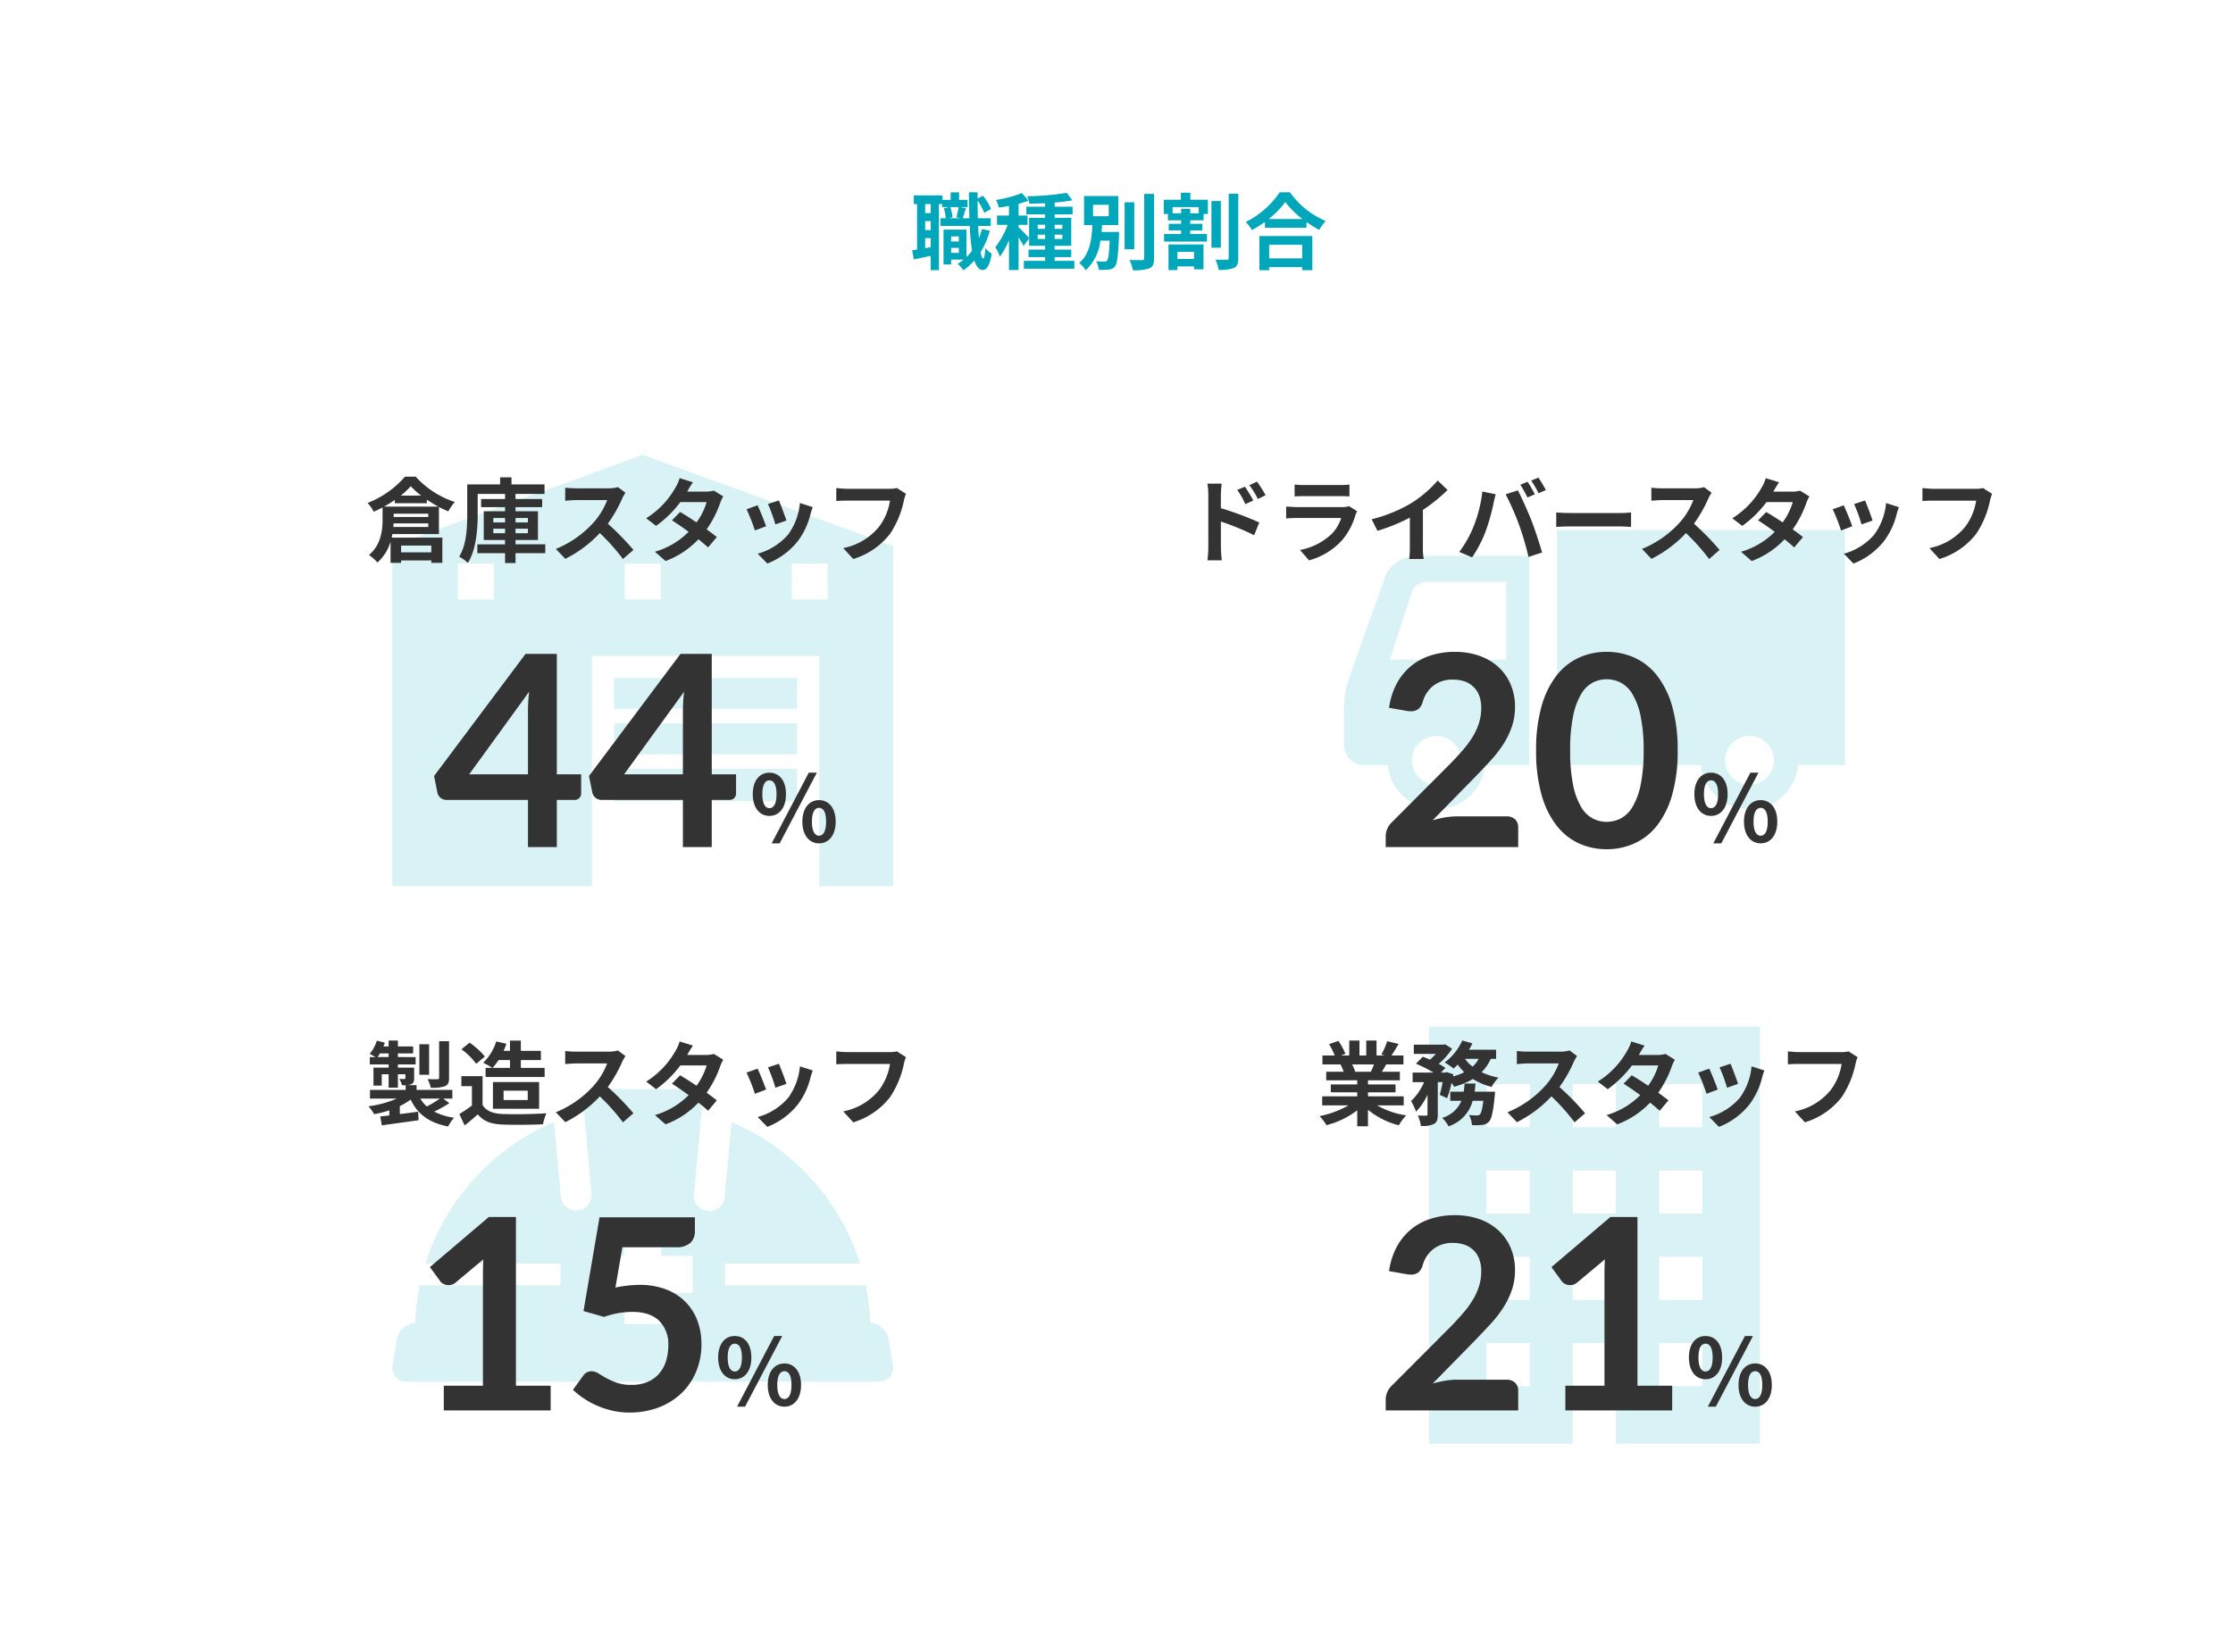 <svg xmlns="http://www.w3.org/2000/svg" xmlns:xlink="http://www.w3.org/1999/xlink" width="535" height="396" viewBox="0 0 535 396">
  <defs>
    <clipPath id="clip-path">
      <rect id="長方形_828" data-name="長方形 828" width="455" height="255" transform="translate(742 3299)" fill="#ccc"/>
    </clipPath>
    <clipPath id="clip-path-2">
      <rect id="長方形_869" data-name="長方形 869" width="120" height="120" transform="translate(789 3348)" fill="#ddd"/>
    </clipPath>
    <clipPath id="clip-path-3">
      <rect id="長方形_870" data-name="長方形 870" width="120" height="120" transform="translate(815 3346)" fill="#ddd"/>
    </clipPath>
    <clipPath id="clip-path-4">
      <rect id="長方形_871" data-name="長方形 871" width="120" height="120" transform="translate(919 3299)" fill="#ddd"/>
    </clipPath>
    <clipPath id="clip-path-5">
      <rect id="長方形_872" data-name="長方形 872" width="120" height="120" transform="translate(1012 3367)" fill="#ddd"/>
    </clipPath>
  </defs>
  <g id="グループ_911" data-name="グループ 911" transform="translate(-142 -567)">
    <g id="グループ_1090" data-name="グループ 1090">
      <rect id="長方形_792" data-name="長方形 792" width="535" height="396" transform="translate(142 567)" fill="#fff"/>
      <path id="パス_281" data-name="パス 281" d="M189.88,20.6V19.4h1.84v1.2Zm1.84-3.94v1.2h-1.84v-1.2Zm-.06-7.02a20.366,20.366,0,0,1-.52,2.44l1.02.22H189.3l.9-.22a8.912,8.912,0,0,0-.52-2.44Zm-6.68,1.42h-1.32V8.9h1.32Zm-1.32,8.42V17.06h1.32v2.18Zm1.32-4.34h-1.32V12.98h1.32Zm12.28-.26a18.878,18.878,0,0,1-.72,2.2q-.12-1.35-.18-2.94h3V12.3h-3.08c-.04-1.34-.06-2.74-.06-4.22A13.717,13.717,0,0,1,197.8,11l1.64-.92A12.583,12.583,0,0,0,197.5,6.9l-1.28.68V6.08h-2.08c.02,2.22.06,4.32.12,6.22h-1.6c.22-.64.5-1.54.8-2.4l-1.36-.26h1.72V7.9h-2.04V6.1h-2.02V7.9H187.8V6.82h-6.86V8.9h.78V19.8c-.42.08-.82.14-1.18.18l.4,2.18c1.2-.24,2.62-.54,4.04-.84v3.42h1.98V8.9h.76v.74h1.58l-1.16.28a10.742,10.742,0,0,1,.44,2.38h-1.26v1.84h7.02a52.942,52.942,0,0,0,.54,5.92,10.922,10.922,0,0,1-1.32,1.54V15.02h-5.5v8.36h1.82V22.22h3a12.042,12.042,0,0,1-1.42,1,10.689,10.689,0,0,1,1.36,1.56,13.817,13.817,0,0,0,2.62-2.34c.48,1.46,1.14,2.26,2.04,2.28.68,0,1.62-.7,2.12-3.94a6.957,6.957,0,0,1-1.54-1.32c-.08,1.58-.24,2.5-.48,2.5-.24-.02-.46-.56-.64-1.52a19.66,19.66,0,0,0,2.22-5.14Zm13.36,2.38V16.24h1.78v1.02Zm0-3.4h1.78v.98h-1.78Zm5.9,0v.98h-1.84v-.98Zm0,3.4h-1.84V16.24h1.84Zm-1.84,5.26v-.9h3.98v-1.8h-3.98V18.9h3.98V12.2h-3.98v-.82h4.3V9.54h-4.3v-1A39.14,39.14,0,0,0,218.94,8l-1.36-1.78a68.379,68.379,0,0,1-9.48.82,6.264,6.264,0,0,1,.52,1.78c1.2-.02,2.48-.06,3.78-.12v.84h-4.5v1.84h4.5v.82h-3.84v4.84c-.44-.52-2-2.14-2.52-2.58v-.58h2.14V11.66h-2.14V8.84a20.854,20.854,0,0,0,2.38-.76l-1.58-1.82a28.59,28.59,0,0,1-6.2,1.66,8.245,8.245,0,0,1,.66,1.82c.78-.1,1.6-.24,2.44-.4v2.32h-2.86v2.22h2.54a19.544,19.544,0,0,1-2.96,5.36,11.807,11.807,0,0,1,1.1,2.26,17.773,17.773,0,0,0,2.18-3.96v7.18h2.3v-7.8a17.525,17.525,0,0,1,1.2,2.02l1.32-1.8V18.9h3.84v.92h-3.98v1.8h3.98v.9h-5.1V24.4h12.1V22.52Zm9.2-13.44h3.76v2.74h-3.76Zm2.04,6.5c.04-.54.08-1.1.12-1.64h3.9V6.98h-8.22v6.96h2c-.16,3.32-.56,6.92-3.18,9.08a6.249,6.249,0,0,1,1.58,1.74,11.346,11.346,0,0,0,3.52-7.1h2.22c-.14,3.16-.32,4.44-.62,4.78a.721.721,0,0,1-.66.26,16.114,16.114,0,0,1-1.96-.1,4.877,4.877,0,0,1,.6,2.06,14.758,14.758,0,0,0,2.42-.06,2.092,2.092,0,0,0,1.5-.74c.54-.68.76-2.6.96-7.42,0-.28.02-.86.02-.86Zm7.84-7.1h-2.32V19.74h2.32Zm2.38-2.02v15.4c0,.36-.16.48-.54.48-.42,0-1.7,0-3-.04a8.69,8.69,0,0,1,.82,2.46,10.623,10.623,0,0,0,3.98-.46c.82-.38,1.1-1.04,1.1-2.44V6.46Zm11.94,13.9v1.7H244.1v-1.7Zm-6.12,4.36h2.14v-.88h3.98v.7h2.26V18.58h-8.38Zm7.24-13.6h-2.04V10.04h-2.18v1.08h-2.04V9.64h6.26Zm-2-4.94h-2.28V7.86h-4.08v3.42h.98V12.8h3.16v.84h-2.96v1.58h2.96v.86H240.9V17.9h10.28V16.08h-4.02v-.86h2.92V13.64h-2.92V12.8h3.2V11.28h1.04V7.86h-4.2Zm7.3,2h-2.26V19.36h2.26Zm1.88-1.76v15.4c0,.32-.14.44-.48.44-.4,0-1.54.02-2.7-.04a9.742,9.742,0,0,1,.78,2.46,8.8,8.8,0,0,0,3.66-.48c.8-.36,1.04-1.04,1.04-2.36V6.42Zm17.6,12.24v3.26h-7.9V18.66Zm-10.24,6.1h2.34v-.74h7.9v.74h2.44v-8.2H263.74Zm2.22-12.28a20.435,20.435,0,0,0,3.98-4.06,21.909,21.909,0,0,0,4.1,4.06Zm2.64-6.4a21.173,21.173,0,0,1-8.14,7.12,9.711,9.711,0,0,1,1.5,1.94,27.867,27.867,0,0,0,3.1-1.96v1.4h9.96V13.2a23.989,23.989,0,0,0,3.06,1.9,11.625,11.625,0,0,1,1.54-2.14,20.092,20.092,0,0,1-8.56-6.88Z" transform="translate(180 607)" fill="#00a6ba"/>
      <g id="マスクグループ_16" data-name="マスクグループ 16" transform="translate(-560 -2631)" clip-path="url(#clip-path)">
        <g id="マスクグループ_12" data-name="マスクグループ 12" transform="translate(7 -49)" clip-path="url(#clip-path-2)">
          <g id="アートボード_6" data-name="アートボード 6" transform="translate(674 3201.47)">
            <path id="パス_169" data-name="パス 169" d="M175,154.53l-60,21.855v81.5h47.825V202.719H217.3v55.166H235v-81.5L175,154.53ZM139.316,189.2H130.7v-8.615h8.615Zm39.992,0h-8.615v-8.615h8.615Zm39.992,0h-8.615v-8.615H219.3Z" fill="#d9f2f5"/>
            <g id="グループ_822" data-name="グループ 822" transform="translate(168.141 208.035)">
              <rect id="長方形_866" data-name="長方形 866" width="43.846" height="7.349" transform="translate(0 0)" fill="#d9f2f5"/>
              <rect id="長方形_867" data-name="長方形 867" width="43.846" height="7.745" transform="translate(0 21.741)" fill="#d9f2f5"/>
              <rect id="長方形_868" data-name="長方形 868" width="43.846" height="7.459" transform="translate(0 10.817)" fill="#d9f2f5"/>
            </g>
          </g>
        </g>
        <g id="グループ_825" data-name="グループ 825" transform="translate(49 -6)">
          <g id="グループ_770" data-name="グループ 770" transform="translate(213 68)">
            <path id="パス_284" data-name="パス 284" d="M5.06-6.468c2.354,0,3.982-1.936,3.982-5.214S7.414-16.83,5.06-16.83c-2.332,0-3.982,1.87-3.982,5.148S2.728-6.468,5.06-6.468Zm0-1.848c-.946,0-1.694-.968-1.694-3.366S4.114-15,5.06-15c.968,0,1.716.924,1.716,3.322S6.028-8.316,5.06-8.316ZM16.962.11c2.332,0,3.982-1.936,3.982-5.192,0-3.278-1.65-5.17-3.982-5.17s-4,1.892-4,5.17C12.958-1.826,14.63.11,16.962.11Zm0-1.826c-.968,0-1.716-.99-1.716-3.366,0-2.42.748-3.322,1.716-3.322s1.694.9,1.694,3.322C18.656-2.706,17.93-1.716,16.962-1.716ZM5.61.11H7.524l8.91-16.94H14.5Z" transform="translate(619.274 3338)" fill="#333"/>
            <path id="パス_283" data-name="パス 283" d="M30.144-17.44h5.824v4.576a1.6,1.6,0,0,1-.416,1.1,1.549,1.549,0,0,1-1.216.464H30.144V0H23.232V-11.3H3.712a2.162,2.162,0,0,1-1.408-.5,2.141,2.141,0,0,1-.768-1.232l-.8-4L22.656-46.3h7.488ZM23.232-32.576q0-1.024.064-2.208t.224-2.464L9.152-17.44h14.08ZM67.264-17.44h5.824v4.576a1.6,1.6,0,0,1-.416,1.1,1.549,1.549,0,0,1-1.216.464H67.264V0H60.352V-11.3H40.832a2.162,2.162,0,0,1-1.408-.5,2.141,2.141,0,0,1-.768-1.232l-.8-4L59.776-46.3h7.488ZM60.352-32.576q0-1.024.064-2.208t.224-2.464L46.272-17.44h14.08Z" transform="translate(543.264 3339)" fill="#333"/>
          </g>
          <path id="パス_282" data-name="パス 282" d="M54.584,13.592h7.678v-.858c.88.594,1.826,1.166,2.75,1.672H52.032c.88-.484,1.738-1.034,2.552-1.584Zm1.43-1.826a18.477,18.477,0,0,0,2.4-2.244A18.106,18.106,0,0,0,60.9,11.766ZM54.32,16.1h8.294v.792H54.32Zm-.088,3.19.066-.858h8.316v.858Zm9.108,4.444v1.628H56.1V23.734Zm1.826-2.75v-6.49c.748.4,1.518.748,2.244,1.056a11.1,11.1,0,0,1,1.562-2.244A21.844,21.844,0,0,1,59.6,7.234H57.026a22.747,22.747,0,0,1-8.954,6.292,10.432,10.432,0,0,1,1.474,2.112c.7-.308,1.408-.66,2.112-1.034v2.772c0,2.6-.308,6.138-3.256,8.624a11.219,11.219,0,0,1,2.024,1.8,10.522,10.522,0,0,0,3.146-5.016v5.1H56.1V27.3H63.34v.594h2.64v-6.05H53.836c.066-.286.132-.572.176-.858Zm13.024-.2V19.708h2.816v1.078Zm0-3.652h2.816v1.078H78.19Zm8.294,0v1.078h-2.97V17.134Zm0,3.652h-2.97V19.708h2.97Zm4.158,2.662H83.514V22.414h5.368V15.528H83.514v-.99h6.38V12.58h-6.38V11.37h6.952V9.082h-7.92V7.388H79.818V9.082H71.942v7.106c0,3.124-.132,7.326-1.936,10.23a8.748,8.748,0,0,1,2.09,1.474c2.024-3.146,2.354-8.206,2.354-11.7V11.37h6.556v1.21H75.264v1.958h5.742v.99H75.9v6.886h5.1v1.034H74.362V25.56h6.644v2.376h2.508V25.56h7.128Zm19.206-12.364-1.8-1.342a7.885,7.885,0,0,1-2.266.286H98.012a24.578,24.578,0,0,1-2.6-.154V13c.462-.022,1.672-.154,2.6-.154h7.458a17.046,17.046,0,0,1-3.278,5.39,24.662,24.662,0,0,1-9.02,6.314l2.266,2.376a28.979,28.979,0,0,0,8.272-6.182,50.168,50.168,0,0,1,5.544,6.226l2.508-2.178a61.846,61.846,0,0,0-6.138-6.292,32.346,32.346,0,0,0,3.454-6.05A10.4,10.4,0,0,1,109.848,11.084Zm16.17-2.508-3.19-.99a9.106,9.106,0,0,1-1.012,2.288,20.427,20.427,0,0,1-7,7.326l2.376,1.826a26.46,26.46,0,0,0,5.808-5.7H129.3a15.615,15.615,0,0,1-2.42,4.862c-1.386-.924-2.772-1.826-3.938-2.486l-1.958,2c1.122.7,2.574,1.694,4,2.75a18.69,18.69,0,0,1-8.074,4.774l2.552,2.222a20.7,20.7,0,0,0,7.876-5.214c.9.726,1.716,1.408,2.31,1.958l2.09-2.486c-.638-.528-1.5-1.166-2.442-1.848a25.192,25.192,0,0,0,3.256-6.336,10.349,10.349,0,0,1,.726-1.562l-2.244-1.386a6.985,6.985,0,0,1-1.914.242h-4.466A23.7,23.7,0,0,1,126.018,8.576Zm20.592,4.356-2.618.858a36.646,36.646,0,0,1,1.782,4.884l2.64-.924C148.106,16.738,147.028,13.878,146.61,12.932Zm8.118,1.606-3.08-.99a15.046,15.046,0,0,1-2.816,7.546,14.8,14.8,0,0,1-7.3,4.6l2.31,2.354a17.18,17.18,0,0,0,7.37-5.456,17.739,17.739,0,0,0,2.992-6.446C154.332,15.7,154.464,15.242,154.728,14.538Zm-13.222-.44-2.64.946a44.435,44.435,0,0,1,2,5.082l2.684-1.012C143.112,17.882,142.056,15.22,141.506,14.1Zm35.552-2.75L174.9,9.962a7.375,7.375,0,0,1-1.738.176H163c-.726,0-1.98-.11-2.64-.176v3.1c.572-.044,1.628-.088,2.618-.088H173.23a13.926,13.926,0,0,1-2.574,6.2,14.635,14.635,0,0,1-8.624,5.17l2.4,2.618a17.6,17.6,0,0,0,8.844-6.072,22.609,22.609,0,0,0,3.3-8.008A9.61,9.61,0,0,1,177.058,11.348Z" transform="translate(693 3311)" fill="#333"/>
        </g>
        <g id="マスクグループ_13" data-name="マスクグループ 13" transform="translate(-19 88)" clip-path="url(#clip-path-3)">
          <path id="アートボード_5" data-name="アートボード 5" d="M234.943,299.556l-1.017-6.086a5.031,5.031,0,0,0-4.41-4.015,54.566,54.566,0,0,0-1.1-8.983H194.726v-5.2h32.335a54.707,54.707,0,0,0-30.785-33.888l-1.651,17.975a3.7,3.7,0,0,1-3.676,3.358c-.114,0-.227,0-.343-.015a3.7,3.7,0,0,1-3.343-4.019l1.846-20.12a4.537,4.537,0,0,0-4.648-5.093H165.537a4.537,4.537,0,0,0-4.648,5.093l1.846,20.12a3.7,3.7,0,0,1-7.362.676l-1.651-17.975a54.707,54.707,0,0,0-30.785,33.888h32.335v5.2h-33.69a54.6,54.6,0,0,0-1.1,8.983,5.031,5.031,0,0,0-4.41,4.015l-1.017,6.086a3.355,3.355,0,0,0,3.415,4.032h113.06A3.355,3.355,0,0,0,234.943,299.556ZM186.931,282.3h-7.5v7.5h-8.863v-7.5h-7.5V273.44h7.5v-7.5h8.863v7.5h7.5Z" transform="translate(700.002 3137.53)" fill="#d9f2f5"/>
        </g>
        <g id="グループ_826" data-name="グループ 826" transform="translate(49 -22)">
          <g id="グループ_772" data-name="グループ 772" transform="translate(212 219)">
            <path id="パス_290" data-name="パス 290" d="M5.06-6.468c2.354,0,3.982-1.936,3.982-5.214S7.414-16.83,5.06-16.83c-2.332,0-3.982,1.87-3.982,5.148S2.728-6.468,5.06-6.468Zm0-1.848c-.946,0-1.694-.968-1.694-3.366S4.114-15,5.06-15c.968,0,1.716.924,1.716,3.322S6.028-8.316,5.06-8.316ZM16.962.11c2.332,0,3.982-1.936,3.982-5.192,0-3.278-1.65-5.17-3.982-5.17s-4,1.892-4,5.17C12.958-1.826,14.63.11,16.962.11Zm0-1.826c-.968,0-1.716-.99-1.716-3.366,0-2.42.748-3.322,1.716-3.322s1.694.9,1.694,3.322C18.656-2.706,17.93-1.716,16.962-1.716ZM5.61.11H7.524l8.91-16.94H14.5Z" transform="translate(611.978 3338)" fill="#333"/>
            <path id="パス_289" data-name="パス 289" d="M8.608-5.92h9.376V-32.9q0-1.568.1-3.3l-6.656,5.568a2.361,2.361,0,0,1-.848.48,2.976,2.976,0,0,1-.848.128,2.512,2.512,0,0,1-1.168-.272,2.179,2.179,0,0,1-.784-.624l-2.5-3.424,14.112-12h6.5V-5.92h8.32V0H8.608Zm60.16-36.992A3.692,3.692,0,0,1,67.7-40.16,4.971,4.971,0,0,1,64.128-39.1H51.392L49.728-29.44a28.846,28.846,0,0,1,5.728-.64,17.464,17.464,0,0,1,6.416,1.088,13.2,13.2,0,0,1,4.656,3.008,12.62,12.62,0,0,1,2.848,4.5,15.773,15.773,0,0,1,.96,5.552,16.964,16.964,0,0,1-1.3,6.72,15.205,15.205,0,0,1-3.6,5.2A16.211,16.211,0,0,1,59.984-.672,19.368,19.368,0,0,1,53.12.512,18.41,18.41,0,0,1,48.992.064a20.481,20.481,0,0,1-3.664-1.2A20.43,20.43,0,0,1,42.16-2.864a20.026,20.026,0,0,1-2.608-2.064l2.432-3.36a2.389,2.389,0,0,1,2.048-1.088,3.026,3.026,0,0,1,1.616.512q.816.512,1.9,1.12a16.58,16.58,0,0,0,2.528,1.12,10.463,10.463,0,0,0,3.488.512,9.786,9.786,0,0,0,3.84-.7,7.481,7.481,0,0,0,2.768-1.968,8.425,8.425,0,0,0,1.664-3.008,12.342,12.342,0,0,0,.56-3.792,7.846,7.846,0,0,0-2.192-5.9q-2.192-2.128-6.448-2.128A19.9,19.9,0,0,0,47.008-22.4L42.08-23.808l3.84-22.464H68.768Z" transform="translate(538.72 3339)" fill="#333"/>
          </g>
          <path id="パス_288" data-name="パス 288" d="M67.586,7.52H65.21v8.756c0,.264-.088.352-.418.352-.308.022-1.364.022-2.354-.022a8.116,8.116,0,0,1,.77,2.068,9.251,9.251,0,0,0,3.366-.352c.792-.33,1.012-.88,1.012-2Zm-4.774.726H60.48v7.326h2.332ZM65.386,21.27a25.6,25.6,0,0,1-3.124,1.892A8.05,8.05,0,0,1,60.7,21.27ZM50.47,11.326a8.557,8.557,0,0,0,.55-.88h2.09v.88ZM66.178,21.27h2.2V19.2H59.8V18.058H57.466a2.869,2.869,0,0,0,1.034-.22c.572-.264.726-.66.726-1.5V13.856H55.332v-.77h4.246v-1.76H55.332v-.88h3.652V8.774H55.332V7.366H53.11V8.774H51.856c.132-.308.242-.594.352-.9l-1.914-.484a9.566,9.566,0,0,1-1.716,3.168c.352.176.924.506,1.364.77H48.6v1.76h4.51v.77H49.48v4.312h1.98V15.44h1.65v3.212h2.222V15.44h1.8v.9c0,.176-.066.242-.264.242-.154,0-.682,0-1.188-.022a6.693,6.693,0,0,1,.638,1.518h.88V19.2H48.644V21.27h6.424a24.807,24.807,0,0,1-6.8,1.848,11.261,11.261,0,0,1,1.386,1.892,25.066,25.066,0,0,0,3.63-.924v1.232c-.792.088-1.54.176-2.178.242l.374,2.134c2.42-.352,5.7-.792,8.8-1.232l-.088-2.046c-1.474.2-2.97.4-4.4.572V23.074a16.565,16.565,0,0,0,2.6-1.562c1.65,3.5,4.4,5.566,8.976,6.446a9.028,9.028,0,0,1,1.43-2.09,14.868,14.868,0,0,1-4.774-1.474,29.657,29.657,0,0,0,3.63-2.024Zm16.016-9.218v1.87h-4.2a13.1,13.1,0,0,0,1.452-1.87Zm-5.852,1.87V16.1H90.488V13.922h-5.7v-1.87h4.8V9.83h-4.8V7.388h-2.6V9.83h-1.54a16.02,16.02,0,0,0,.682-1.694l-2.442-.55a12,12,0,0,1-3.124,5.1,16.3,16.3,0,0,1,2.178,1.232Zm4.312,5.456H86.44v2.244H80.654Zm8.514,4.334v-6.4H78.1v6.4Zm-13-12.518a17.617,17.617,0,0,0-3.674-3.322L70.556,9.456A16.648,16.648,0,0,1,74.1,12.932Zm-.55,4.708H70.534v2.4h2.53v4.642a28.892,28.892,0,0,1-3.014,2.024l1.276,2.728c1.21-.924,2.178-1.782,3.146-2.64,1.43,1.716,3.234,2.332,5.94,2.442,2.618.11,7.04.066,9.68-.066a13.7,13.7,0,0,1,.814-2.64c-2.926.22-7.876.286-10.45.176-2.288-.088-3.938-.682-4.84-2.156Zm34.232-4.818-1.8-1.342a7.885,7.885,0,0,1-2.266.286H98.012a24.578,24.578,0,0,1-2.6-.154V13c.462-.022,1.672-.154,2.6-.154h7.458a17.046,17.046,0,0,1-3.278,5.39,24.662,24.662,0,0,1-9.02,6.314l2.266,2.376a28.979,28.979,0,0,0,8.272-6.182,50.168,50.168,0,0,1,5.544,6.226l2.508-2.178a61.846,61.846,0,0,0-6.138-6.292,32.346,32.346,0,0,0,3.454-6.05A10.4,10.4,0,0,1,109.848,11.084Zm16.17-2.508-3.19-.99a9.106,9.106,0,0,1-1.012,2.288,20.427,20.427,0,0,1-7,7.326l2.376,1.826a26.46,26.46,0,0,0,5.808-5.7H129.3a15.615,15.615,0,0,1-2.42,4.862c-1.386-.924-2.772-1.826-3.938-2.486l-1.958,2c1.122.7,2.574,1.694,4,2.75a18.69,18.69,0,0,1-8.074,4.774l2.552,2.222a20.7,20.7,0,0,0,7.876-5.214c.9.726,1.716,1.408,2.31,1.958l2.09-2.486c-.638-.528-1.5-1.166-2.442-1.848a25.192,25.192,0,0,0,3.256-6.336,10.349,10.349,0,0,1,.726-1.562l-2.244-1.386a6.985,6.985,0,0,1-1.914.242h-4.466A23.7,23.7,0,0,1,126.018,8.576Zm20.592,4.356-2.618.858a36.646,36.646,0,0,1,1.782,4.884l2.64-.924C148.106,16.738,147.028,13.878,146.61,12.932Zm8.118,1.606-3.08-.99a15.046,15.046,0,0,1-2.816,7.546,14.8,14.8,0,0,1-7.3,4.6l2.31,2.354a17.18,17.18,0,0,0,7.37-5.456,17.739,17.739,0,0,0,2.992-6.446C154.332,15.7,154.464,15.242,154.728,14.538Zm-13.222-.44-2.64.946a44.435,44.435,0,0,1,2,5.082l2.684-1.012C143.112,17.882,142.056,15.22,141.506,14.1Zm35.552-2.75L174.9,9.962a7.375,7.375,0,0,1-1.738.176H163c-.726,0-1.98-.11-2.64-.176v3.1c.572-.044,1.628-.088,2.618-.088H173.23a13.926,13.926,0,0,1-2.574,6.2,14.635,14.635,0,0,1-8.624,5.17l2.4,2.618a17.6,17.6,0,0,0,8.844-6.072,22.609,22.609,0,0,0,3.3-8.008A9.61,9.61,0,0,1,177.058,11.348Z" transform="translate(693 3462)" fill="#333"/>
        </g>
        <g id="マスクグループ_14" data-name="マスクグループ 14" transform="translate(105 -1)" clip-path="url(#clip-path-4)">
          <g id="トラックのフリーアイコン" transform="translate(919 3212.75)">
            <path id="パス_166" data-name="パス 166" d="M10.148,143.947,1.432,168.454A22.594,22.594,0,0,0,0,175.459v9.664A4.79,4.79,0,0,0,4.775,189.9h5.717a11.7,11.7,0,0,0,23.287,0H44.352V139.75H17.2A8.867,8.867,0,0,0,10.148,143.947ZM22.134,194.6a5.848,5.848,0,1,1,5.852-5.852A5.855,5.855,0,0,1,22.134,194.6Zm16.725-48.625v18.637H10.986l5.479-16.783a4.443,4.443,0,0,1,3.113-1.853H38.859Z" transform="translate(0 -20.289)" fill="#d9f2f5"/>
            <path id="パス_167" data-name="パス 167" d="M217.8,113.25v56.36h34.479a11.7,11.7,0,0,0,23.287,0h11.188V113.25Zm46.117,61.062a5.848,5.848,0,1,1,5.852-5.852A5.855,5.855,0,0,1,263.914,174.312Z" transform="translate(-166.751)" fill="#d9f2f5"/>
          </g>
        </g>
        <g id="グループ_824" data-name="グループ 824" transform="translate(52 -15)">
          <g id="グループ_771" data-name="グループ 771" transform="translate(438 77)">
            <path id="パス_287" data-name="パス 287" d="M5.06-6.468c2.354,0,3.982-1.936,3.982-5.214S7.414-16.83,5.06-16.83c-2.332,0-3.982,1.87-3.982,5.148S2.728-6.468,5.06-6.468Zm0-1.848c-.946,0-1.694-.968-1.694-3.366S4.114-15,5.06-15c.968,0,1.716.924,1.716,3.322S6.028-8.316,5.06-8.316ZM16.962.11c2.332,0,3.982-1.936,3.982-5.192,0-3.278-1.65-5.17-3.982-5.17s-4,1.892-4,5.17C12.958-1.826,14.63.11,16.962.11Zm0-1.826c-.968,0-1.716-.99-1.716-3.366,0-2.42.748-3.322,1.716-3.322s1.694.9,1.694,3.322C18.656-2.706,17.93-1.716,16.962-1.716ZM5.61.11H7.524l8.91-16.94H14.5Z" transform="translate(616.874 3338)" fill="#333"/>
            <path id="パス_286" data-name="パス 286" d="M19.264-46.784a17.381,17.381,0,0,1,5.856.944,13.17,13.17,0,0,1,4.544,2.672,12.1,12.1,0,0,1,2.944,4.16A13.439,13.439,0,0,1,33.664-33.6a14.41,14.41,0,0,1-.752,4.736A19.692,19.692,0,0,1,30.9-24.7a28.01,28.01,0,0,1-2.96,3.84q-1.7,1.856-3.552,3.776L13.952-6.432A25.272,25.272,0,0,1,16.96-7.12a17.513,17.513,0,0,1,2.816-.24H31.648a2.816,2.816,0,0,1,2.032.72,2.514,2.514,0,0,1,.752,1.9V0H2.688V-2.624a4.583,4.583,0,0,1,.336-1.664A4.642,4.642,0,0,1,4.1-5.888l14.048-14.08Q19.9-21.76,21.3-23.392a23.1,23.1,0,0,0,2.336-3.232,14.76,14.76,0,0,0,1.44-3.248,11.984,11.984,0,0,0,.5-3.472,8.22,8.22,0,0,0-.48-2.928A5.736,5.736,0,0,0,23.712-38.4a5.776,5.776,0,0,0-2.128-1.3,8.329,8.329,0,0,0-2.768-.432,7.379,7.379,0,0,0-4.688,1.44,7.543,7.543,0,0,0-2.576,3.872A3.214,3.214,0,0,1,10.5-33.072a2.905,2.905,0,0,1-1.792.528,6.464,6.464,0,0,1-1.056-.1l-4.16-.736a17.161,17.161,0,0,1,1.856-5.84,14,14,0,0,1,3.44-4.192,14.249,14.249,0,0,1,4.736-2.528A18.887,18.887,0,0,1,19.264-46.784ZM72.64-23.136a37.915,37.915,0,0,1-1.3,10.512A21.534,21.534,0,0,1,67.76-5.248,14.493,14.493,0,0,1,62.352-.912,16.029,16.029,0,0,1,55.616.512a15.814,15.814,0,0,1-6.7-1.424,14.432,14.432,0,0,1-5.36-4.336A21.506,21.506,0,0,1,40-12.624a38.362,38.362,0,0,1-1.28-10.512A38.322,38.322,0,0,1,40-33.664a21.516,21.516,0,0,1,3.552-7.36,14.432,14.432,0,0,1,5.36-4.336,15.814,15.814,0,0,1,6.7-1.424,16.029,16.029,0,0,1,6.736,1.424,14.493,14.493,0,0,1,5.408,4.336,21.545,21.545,0,0,1,3.584,7.36A37.876,37.876,0,0,1,72.64-23.136Zm-8.16,0a39.122,39.122,0,0,0-.736-8.32A16.738,16.738,0,0,0,61.776-36.7a7.18,7.18,0,0,0-2.832-2.736,7.475,7.475,0,0,0-3.328-.784,7.309,7.309,0,0,0-3.28.784,7.116,7.116,0,0,0-2.8,2.736A16.772,16.772,0,0,0,47.6-31.456a39.965,39.965,0,0,0-.72,8.32,39.965,39.965,0,0,0,.72,8.32,16.772,16.772,0,0,0,1.936,5.248,7.116,7.116,0,0,0,2.8,2.736,7.309,7.309,0,0,0,3.28.784,7.475,7.475,0,0,0,3.328-.784,7.18,7.18,0,0,0,2.832-2.736,16.738,16.738,0,0,0,1.968-5.248A39.122,39.122,0,0,0,64.48-23.136Z" transform="translate(541.312 3339)" fill="#333"/>
          </g>
          <path id="パス_285" data-name="パス 285" d="M30.274,9.632l-1.848.77a18.847,18.847,0,0,1,1.936,3.41l1.914-.858C31.77,11.964,30.89,10.556,30.274,9.632Zm2.882-1.21L31.33,9.28a20.6,20.6,0,0,1,2.046,3.3l1.848-.9A29.136,29.136,0,0,0,33.156,8.422ZM21.5,24.218a23.823,23.823,0,0,1-.22,3.058H24.73c-.11-.9-.22-2.442-.22-3.058V17.992a58.937,58.937,0,0,1,7.964,3.278l1.232-3.058a76.537,76.537,0,0,0-9.2-3.432V11.568a23.926,23.926,0,0,1,.2-2.662H21.276a15.524,15.524,0,0,1,.22,2.662ZM42.176,9.126v2.838c.638-.044,1.584-.066,2.288-.066H52.89c.792,0,1.826.022,2.42.066V9.126a20.742,20.742,0,0,1-2.376.11h-8.47A18.545,18.545,0,0,1,42.176,9.126Zm14.982,6.38L55.2,14.3a4.641,4.641,0,0,1-1.606.22H42.7c-.682,0-1.628-.066-2.552-.132v2.86c.924-.088,2.024-.11,2.552-.11H53.33a9.544,9.544,0,0,1-2.266,3.806,14.839,14.839,0,0,1-7.612,3.85l2.178,2.486a16.474,16.474,0,0,0,7.854-4.752A15.811,15.811,0,0,0,56.74,16.43,8.15,8.15,0,0,1,57.158,15.506Zm3.476,1.936,1.386,2.772a44.083,44.083,0,0,0,7.766-3.168v7.04a24.639,24.639,0,0,1-.154,2.882h3.476a15.125,15.125,0,0,1-.2-2.882V15.2a40.353,40.353,0,0,0,5.918-4.774L76.452,8.158a28.2,28.2,0,0,1-6.2,5.346A35.376,35.376,0,0,1,60.634,17.442Zm37.356-9-1.738.726a27.831,27.831,0,0,1,1.716,3.058l1.76-.77C99.31,10.644,98.54,9.258,97.99,8.444Zm2.6-.99-1.738.726a22.929,22.929,0,0,1,1.76,3.014l1.76-.748A34.409,34.409,0,0,0,100.586,7.454Zm-15.532,11.7a26.506,26.506,0,0,1-3.432,6.116l3.08,1.3a30.248,30.248,0,0,0,3.256-6.292,51.221,51.221,0,0,0,1.87-6.622c.088-.484.33-1.562.528-2.2l-3.212-.66A31.7,31.7,0,0,1,85.054,19.158ZM95.922,18.7a67.978,67.978,0,0,1,2.288,7.766l3.256-1.056c-.616-2.178-1.782-5.7-2.552-7.678-.836-2.134-2.354-5.522-3.256-7.216l-2.926.946A61.629,61.629,0,0,1,95.922,18.7Zm8.932-2.882v3.454c.814-.066,2.288-.11,3.542-.11H120.21c.924,0,2.046.088,2.574.11V15.814c-.572.044-1.54.132-2.574.132H108.4C107.252,15.946,105.646,15.88,104.854,15.814Zm37.224-4.73-1.8-1.342a7.885,7.885,0,0,1-2.266.286h-7.766a24.578,24.578,0,0,1-2.6-.154V13c.462-.022,1.672-.154,2.6-.154H137.7a17.046,17.046,0,0,1-3.278,5.39,24.662,24.662,0,0,1-9.02,6.314l2.266,2.376a28.979,28.979,0,0,0,8.272-6.182,50.168,50.168,0,0,1,5.544,6.226l2.508-2.178a61.846,61.846,0,0,0-6.138-6.292,32.346,32.346,0,0,0,3.454-6.05A10.4,10.4,0,0,1,142.078,11.084Zm16.17-2.508-3.19-.99a9.105,9.105,0,0,1-1.012,2.288,20.427,20.427,0,0,1-7,7.326l2.376,1.826a26.46,26.46,0,0,0,5.808-5.7h6.292a15.616,15.616,0,0,1-2.42,4.862c-1.386-.924-2.772-1.826-3.938-2.486l-1.958,2c1.122.7,2.574,1.694,4,2.75a18.69,18.69,0,0,1-8.074,4.774l2.552,2.222a20.7,20.7,0,0,0,7.876-5.214c.9.726,1.716,1.408,2.31,1.958l2.09-2.486c-.638-.528-1.5-1.166-2.442-1.848a25.193,25.193,0,0,0,3.256-6.336,10.349,10.349,0,0,1,.726-1.562l-2.244-1.386a6.985,6.985,0,0,1-1.914.242h-4.466A23.7,23.7,0,0,1,158.248,8.576Zm20.592,4.356-2.618.858A36.644,36.644,0,0,1,178,18.674l2.64-.924C180.336,16.738,179.258,13.878,178.84,12.932Zm8.118,1.606-3.08-.99a15.046,15.046,0,0,1-2.816,7.546,14.8,14.8,0,0,1-7.3,4.6l2.31,2.354a17.18,17.18,0,0,0,7.37-5.456,17.739,17.739,0,0,0,2.992-6.446C186.562,15.7,186.694,15.242,186.958,14.538Zm-13.222-.44-2.64.946a44.435,44.435,0,0,1,2,5.082l2.684-1.012C175.342,17.882,174.286,15.22,173.736,14.1Zm35.552-2.75-2.156-1.386a7.374,7.374,0,0,1-1.738.176H195.23c-.726,0-1.98-.11-2.64-.176v3.1c.572-.044,1.628-.088,2.618-.088H205.46a13.926,13.926,0,0,1-2.574,6.2,14.635,14.635,0,0,1-8.624,5.17l2.4,2.618A17.6,17.6,0,0,0,205.5,20.9a22.609,22.609,0,0,0,3.3-8.008A9.61,9.61,0,0,1,209.288,11.348Z" transform="translate(918 3320)" fill="#333"/>
        </g>
        <g id="マスクグループ_15" data-name="マスクグループ 15" transform="translate(12 67)" clip-path="url(#clip-path-5)">
          <g id="ビルアイコン7" transform="translate(979.381 3377)">
            <path id="パス_168" data-name="パス 168" d="M52.963,0V100H87.446V75.862H97.791V100h34.484V0ZM77.1,86.207H66.756V75.862H77.1Zm0-20.69H66.756V55.172H77.1Zm0-20.69H66.756V34.483H77.1Zm0-20.69H66.756V13.793H77.1ZM97.791,65.517H87.446V55.172H97.791Zm0-20.69H87.446V34.483H97.791Zm0-20.69H87.446V13.793H97.791Zm20.691,62.069H108.135V75.862h10.346Zm0-20.69H108.135V55.172h10.346Zm0-20.69H108.135V34.483h10.346Zm0-20.69H108.135V13.793h10.346Z" transform="translate(0)" fill="#d9f2f5"/>
          </g>
        </g>
        <g id="グループ_823" data-name="グループ 823" transform="translate(36 -7)">
          <g id="グループ_773" data-name="グループ 773" transform="translate(454 203)">
            <path id="パス_293" data-name="パス 293" d="M5.06-6.468c2.354,0,3.982-1.936,3.982-5.214S7.414-16.83,5.06-16.83c-2.332,0-3.982,1.87-3.982,5.148S2.728-6.468,5.06-6.468Zm0-1.848c-.946,0-1.694-.968-1.694-3.366S4.114-15,5.06-15c.968,0,1.716.924,1.716,3.322S6.028-8.316,5.06-8.316ZM16.962.11c2.332,0,3.982-1.936,3.982-5.192,0-3.278-1.65-5.17-3.982-5.17s-4,1.892-4,5.17C12.958-1.826,14.63.11,16.962.11Zm0-1.826c-.968,0-1.716-.99-1.716-3.366,0-2.42.748-3.322,1.716-3.322s1.694.9,1.694,3.322C18.656-2.706,17.93-1.716,16.962-1.716ZM5.61.11H7.524l8.91-16.94H14.5Z" transform="translate(615.562 3339)" fill="#333"/>
            <path id="パス_292" data-name="パス 292" d="M19.264-46.784a17.381,17.381,0,0,1,5.856.944,13.17,13.17,0,0,1,4.544,2.672,12.1,12.1,0,0,1,2.944,4.16A13.439,13.439,0,0,1,33.664-33.6a14.41,14.41,0,0,1-.752,4.736A19.692,19.692,0,0,1,30.9-24.7a28.01,28.01,0,0,1-2.96,3.84q-1.7,1.856-3.552,3.776L13.952-6.432A25.272,25.272,0,0,1,16.96-7.12a17.513,17.513,0,0,1,2.816-.24H31.648a2.816,2.816,0,0,1,2.032.72,2.514,2.514,0,0,1,.752,1.9V0H2.688V-2.624a4.583,4.583,0,0,1,.336-1.664A4.642,4.642,0,0,1,4.1-5.888l14.048-14.08Q19.9-21.76,21.3-23.392a23.1,23.1,0,0,0,2.336-3.232,14.76,14.76,0,0,0,1.44-3.248,11.984,11.984,0,0,0,.5-3.472,8.22,8.22,0,0,0-.48-2.928A5.736,5.736,0,0,0,23.712-38.4a5.776,5.776,0,0,0-2.128-1.3,8.329,8.329,0,0,0-2.768-.432,7.379,7.379,0,0,0-4.688,1.44,7.543,7.543,0,0,0-2.576,3.872A3.214,3.214,0,0,1,10.5-33.072a2.905,2.905,0,0,1-1.792.528,6.464,6.464,0,0,1-1.056-.1l-4.16-.736a17.161,17.161,0,0,1,1.856-5.84,14,14,0,0,1,3.44-4.192,14.249,14.249,0,0,1,4.736-2.528A18.887,18.887,0,0,1,19.264-46.784ZM45.728-5.92H55.1V-32.9q0-1.568.1-3.3l-6.656,5.568a2.361,2.361,0,0,1-.848.48,2.976,2.976,0,0,1-.848.128,2.512,2.512,0,0,1-1.168-.272,2.179,2.179,0,0,1-.784-.624l-2.5-3.424,14.112-12h6.5V-5.92h8.32V0h-25.6Z" transform="translate(541.312 3340)" fill="#333"/>
          </g>
          <path id="パス_291" data-name="パス 291" d="M61.206,13.086c-.242.594-.506,1.232-.77,1.76H56.322l.374-.066a11.818,11.818,0,0,0-.748-1.694ZM68.312,22.9V20.742H59.754v-.968h6.6V17.882h-6.6v-.99h7.634V14.846H63.076c.33-.528.682-1.122,1.034-1.76h4.136V10.952h-2.86c.506-.77,1.1-1.76,1.716-2.772l-2.75-.66a17.722,17.722,0,0,1-1.386,3.19l.792.242H61.8V7.366H59.336v3.586H57.708V7.366H55.266v3.586h-2l1.078-.4a16.647,16.647,0,0,0-1.672-3.1l-2.244.77a19.72,19.72,0,0,1,1.364,2.728H48.842v2.134h4.6l-.264.044a9.886,9.886,0,0,1,.748,1.716h-4.18v2.046H57.18v.99H50.844v1.892H57.18v.968h-8.4V22.9H55.09a23.113,23.113,0,0,1-6.952,2.574A12.2,12.2,0,0,1,49.81,27.65a20.869,20.869,0,0,0,7.37-3.564v3.828h2.574v-3.96a18.779,18.779,0,0,0,7.392,3.718,12.306,12.306,0,0,1,1.76-2.376,19.654,19.654,0,0,1-6.974-2.4ZM85.3,19.62c.088-.638.154-1.3.22-1.958H82.9a18.364,18.364,0,0,1-.22,1.958H79.466V21.8h2.662a7.052,7.052,0,0,1-4.6,4.092,7.4,7.4,0,0,1,1.518,2.024A8.789,8.789,0,0,0,84.834,21.8h2.552c-.242,2.046-.528,2.992-.836,3.278a.9.9,0,0,1-.7.242,18.632,18.632,0,0,1-1.892-.11,5.769,5.769,0,0,1,.7,2.42,16.81,16.81,0,0,0,2.464-.044,2.419,2.419,0,0,0,1.606-.77c.638-.7,1.034-2.4,1.386-6.2.044-.308.088-.99.088-.99Zm.968-7.876a6.685,6.685,0,0,1-1.452,1.87,8.627,8.627,0,0,1-1.826-1.87Zm4.18,0V9.566h-6.49a14.749,14.749,0,0,0,.814-1.54l-2.442-.66a13.115,13.115,0,0,1-4.2,5.236,19.212,19.212,0,0,1,2.134,1.474,13.1,13.1,0,0,0,.99-.946,12.439,12.439,0,0,0,1.562,1.826,13.329,13.329,0,0,1-2.684,1.012l.088-.506-1.584-.528-.352.11H77.222L78.3,13.922a12.312,12.312,0,0,0-1.606-.968,16.422,16.422,0,0,0,3.212-3.63L78.234,8.268l-.4.088H70.732v2.2h5.28a13.738,13.738,0,0,1-1.386,1.386c-.594-.264-1.21-.506-1.738-.7l-1.65,1.672a31.914,31.914,0,0,1,4.246,2.134H70.446v2.288H73.2a13.823,13.823,0,0,1-3.124,4.532,14.661,14.661,0,0,1,1.188,2.53,13.329,13.329,0,0,0,2.75-4.07v4.708c0,.264-.088.308-.352.33-.286,0-1.166,0-1.98-.022a8.716,8.716,0,0,1,.748,2.486,6.489,6.489,0,0,0,3.1-.462c.77-.4.946-1.1.946-2.288V17.332H77.64a28.677,28.677,0,0,1-.7,3.036l1.76.814a25.68,25.68,0,0,0,1.078-3.674,8.326,8.326,0,0,1,.616.924,17.609,17.609,0,0,0,4.488-1.848,15.846,15.846,0,0,0,4.488,1.892,10.048,10.048,0,0,1,1.65-2.222,17.119,17.119,0,0,1-4.048-1.3,10.807,10.807,0,0,0,2.2-3.212Zm19.4-.66-1.8-1.342a7.885,7.885,0,0,1-2.266.286H98.012a24.578,24.578,0,0,1-2.6-.154V13c.462-.022,1.672-.154,2.6-.154h7.458a17.046,17.046,0,0,1-3.278,5.39,24.662,24.662,0,0,1-9.02,6.314l2.266,2.376a28.979,28.979,0,0,0,8.272-6.182,50.168,50.168,0,0,1,5.544,6.226l2.508-2.178a61.846,61.846,0,0,0-6.138-6.292,32.346,32.346,0,0,0,3.454-6.05A10.4,10.4,0,0,1,109.848,11.084Zm16.17-2.508-3.19-.99a9.106,9.106,0,0,1-1.012,2.288,20.427,20.427,0,0,1-7,7.326l2.376,1.826a26.46,26.46,0,0,0,5.808-5.7H129.3a15.615,15.615,0,0,1-2.42,4.862c-1.386-.924-2.772-1.826-3.938-2.486l-1.958,2c1.122.7,2.574,1.694,4,2.75a18.69,18.69,0,0,1-8.074,4.774l2.552,2.222a20.7,20.7,0,0,0,7.876-5.214c.9.726,1.716,1.408,2.31,1.958l2.09-2.486c-.638-.528-1.5-1.166-2.442-1.848a25.192,25.192,0,0,0,3.256-6.336,10.349,10.349,0,0,1,.726-1.562l-2.244-1.386a6.985,6.985,0,0,1-1.914.242h-4.466A23.7,23.7,0,0,1,126.018,8.576Zm20.592,4.356-2.618.858a36.646,36.646,0,0,1,1.782,4.884l2.64-.924C148.106,16.738,147.028,13.878,146.61,12.932Zm8.118,1.606-3.08-.99a15.046,15.046,0,0,1-2.816,7.546,14.8,14.8,0,0,1-7.3,4.6l2.31,2.354a17.18,17.18,0,0,0,7.37-5.456,17.739,17.739,0,0,0,2.992-6.446C154.332,15.7,154.464,15.242,154.728,14.538Zm-13.222-.44-2.64.946a44.435,44.435,0,0,1,2,5.082l2.684-1.012C143.112,17.882,142.056,15.22,141.506,14.1Zm35.552-2.75L174.9,9.962a7.375,7.375,0,0,1-1.738.176H163c-.726,0-1.98-.11-2.64-.176v3.1c.572-.044,1.628-.088,2.618-.088H173.23a13.926,13.926,0,0,1-2.574,6.2,14.635,14.635,0,0,1-8.624,5.17l2.4,2.618a17.6,17.6,0,0,0,8.844-6.072,22.609,22.609,0,0,0,3.3-8.008A9.61,9.61,0,0,1,177.058,11.348Z" transform="translate(934 3447)" fill="#333"/>
        </g>
      </g>
    </g>
  </g>
</svg>
